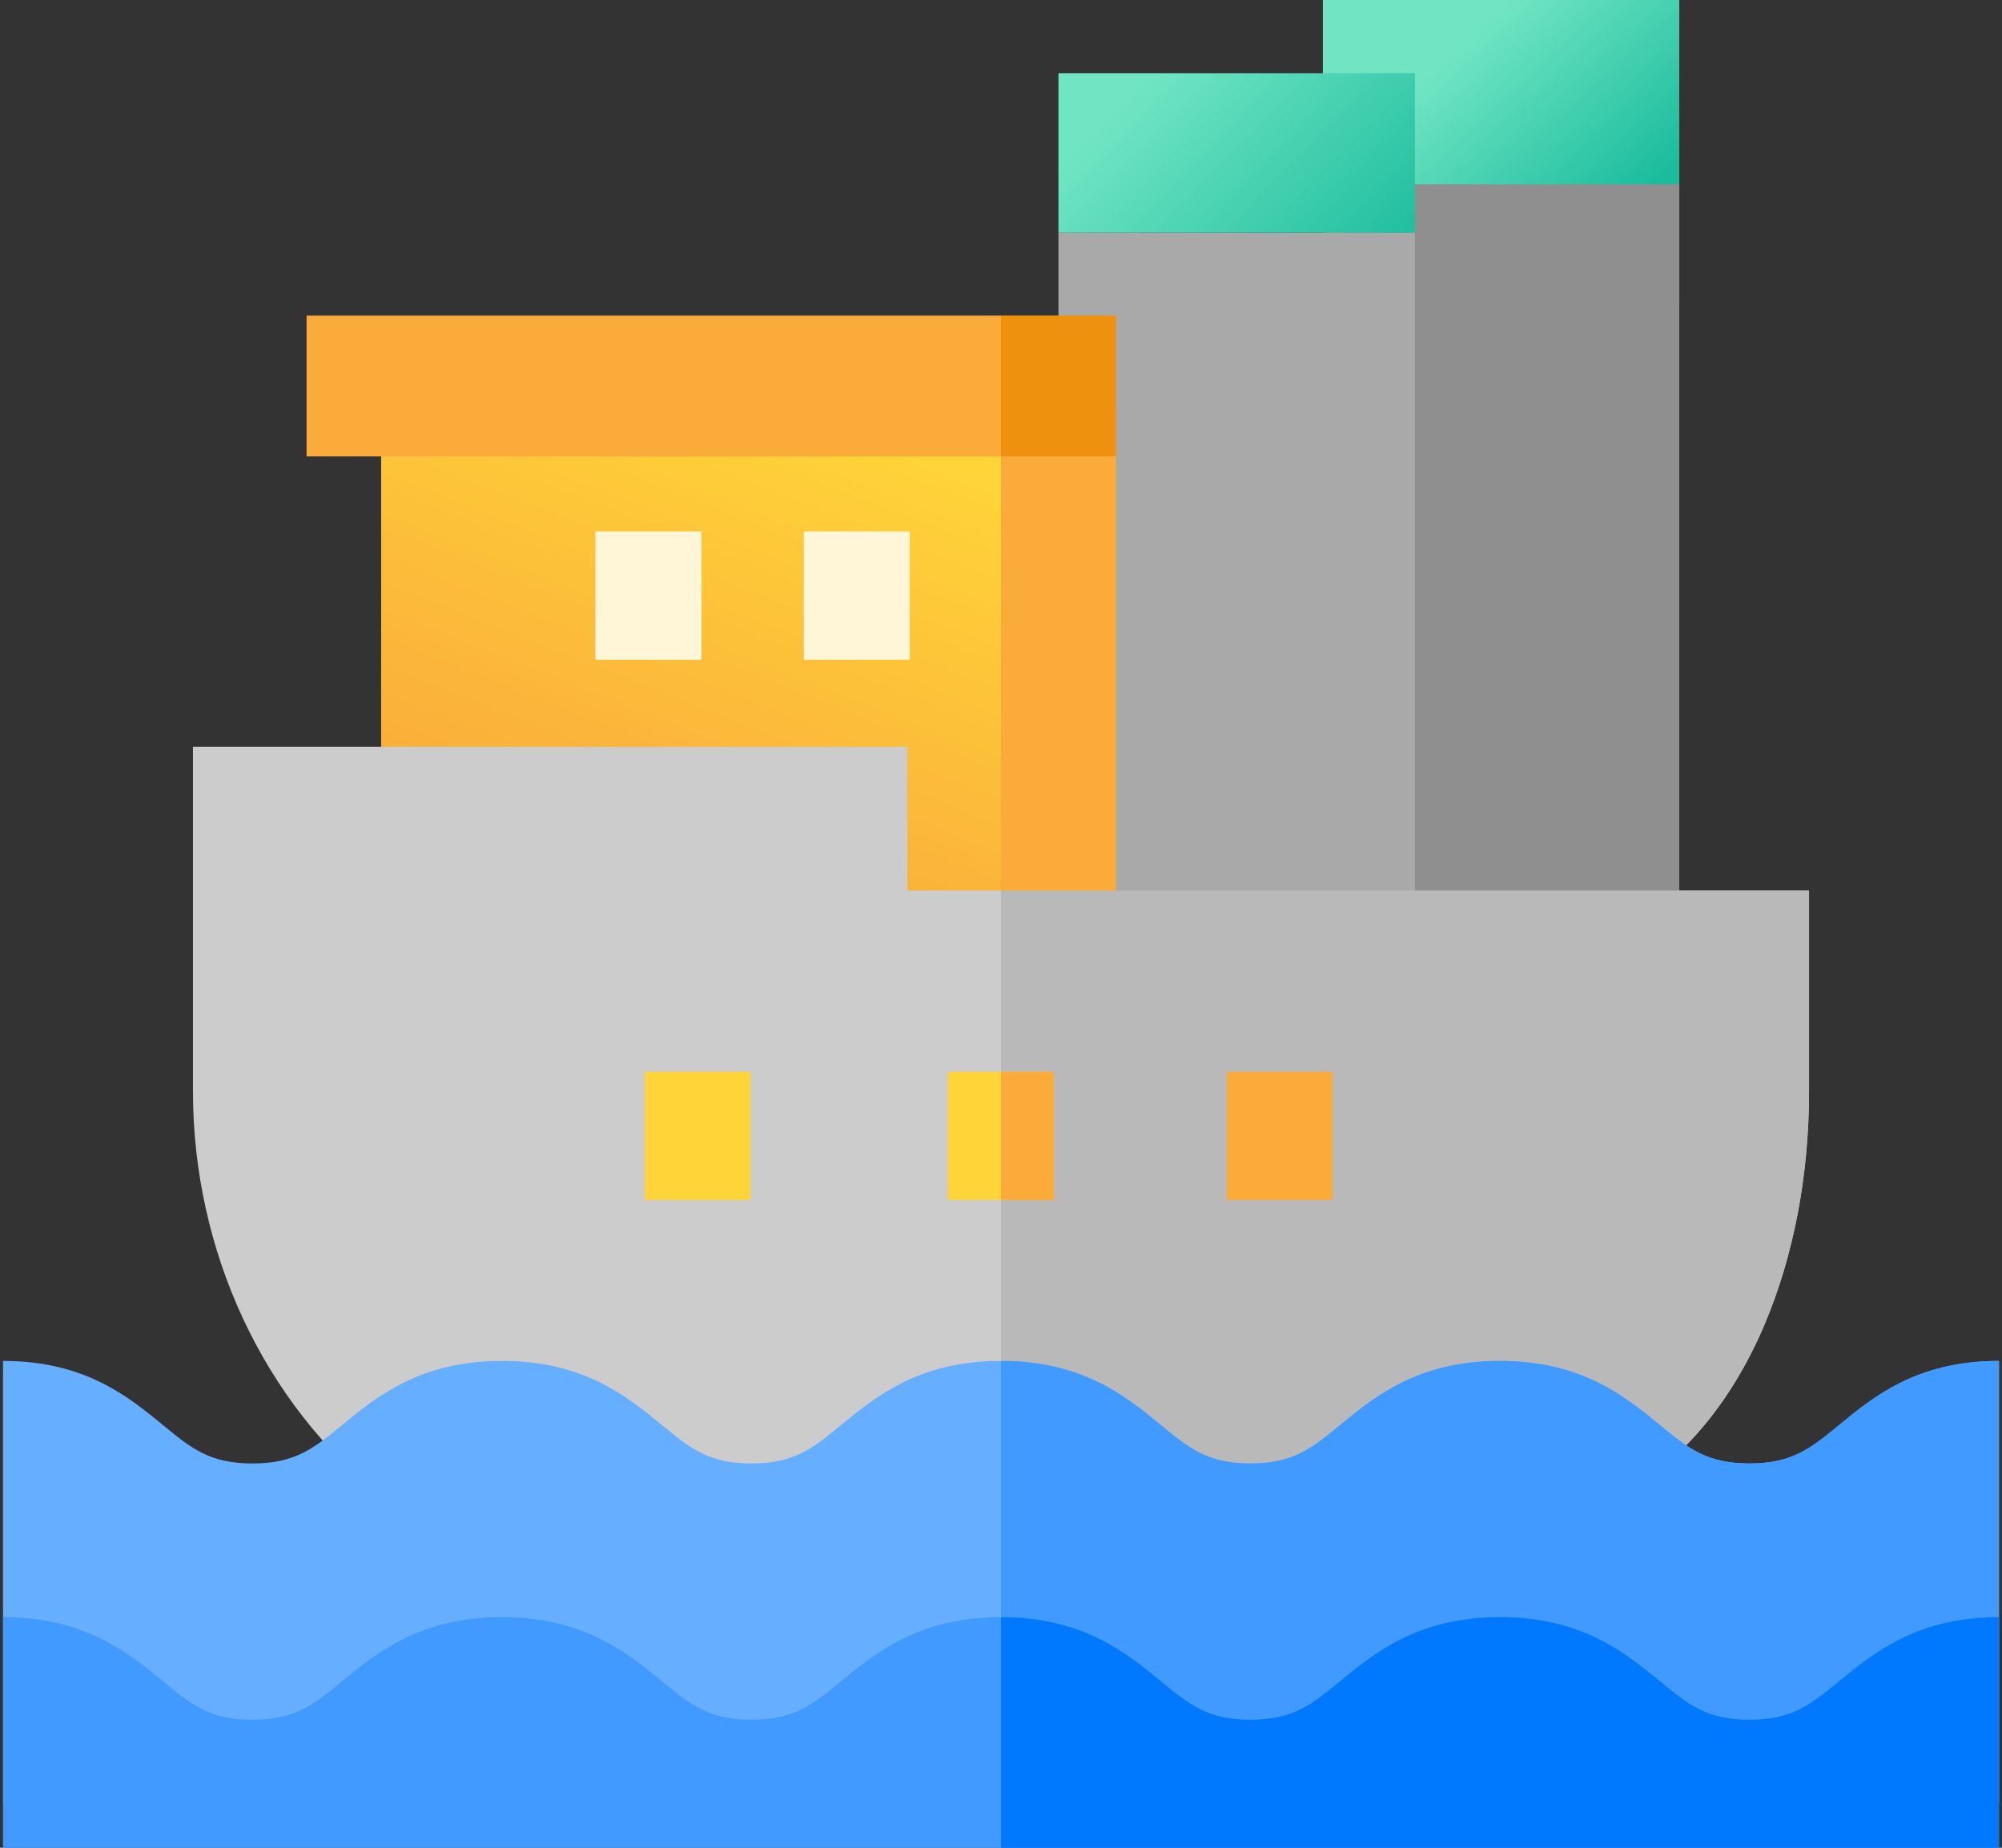 <?xml version="1.0" encoding="UTF-8" standalone="no"?> <!--Generator: Xara Designer (www.xara.com), SVG filter version: 6.3.0.4--> <svg xmlns:xlink="http://www.w3.org/1999/xlink" xmlns="http://www.w3.org/2000/svg" stroke-width="0.501" stroke-linejoin="bevel" fill-rule="evenodd" overflow="visible" width="39pt" height="36pt" viewBox="0 0 39 36"><rect x="0" y="0" width="39" height="36" fill="#333333" stroke="none"/> <defs> <linearGradient id="LinearGradient" gradientUnits="userSpaceOnUse" x1="0" y1="0" x2="-3.722" y2="-9.425" gradientTransform="translate(17.206 27.591)"> <stop offset="0" stop-color="#ffd439"></stop> <stop offset="1" stop-color="#faab3a"></stop> </linearGradient> <linearGradient id="LinearGradient_1" gradientUnits="userSpaceOnUse" x1="0" y1="0" x2="3.122" y2="-3.367" gradientTransform="translate(28.793 35.448)"> <stop offset="0" stop-color="#71e5c3"></stop> <stop offset="1" stop-color="#1abc9d"></stop> </linearGradient> <linearGradient id="LinearGradient_2" gradientUnits="userSpaceOnUse" x1="0" y1="0" x2="-4.461" y2="4.378" gradientTransform="translate(27.05 30.379)"> <stop offset="0" stop-color="#1abc9d"></stop> <stop offset="1" stop-color="#71e5c3"></stop> </linearGradient> </defs> <g id="Document" fill="none" stroke="black" font-family="Times New Roman" font-size="16" transform="scale(1 -1)"> <g id="Spread" transform="translate(0 -36)"> <g id="Layer 1"> <g id="Group" stroke-linejoin="miter" stroke="none" stroke-width="0.075" stroke-miterlimit="79.84"> <path d="M 25.77,30.159 L 32.713,30.159 L 32.713,16.068 L 25.77,16.068 Z M 25.77,30.159" fill="#22d87c"></path> <path d="M 20.619,28.424 L 27.564,28.424 L 27.564,16.068 L 20.619,16.068 Z M 20.619,28.424" fill="#1bb67b"></path> <path d="M 7.425,27.97 L 21.739,27.97 L 21.739,17.4 L 7.425,17.4 Z M 7.425,27.97" fill="url(#LinearGradient)"></path> <path d="M 17.676,18.65 L 17.676,21.449 L 3.759,21.449 L 3.759,14.737 C 3.759,11.622 5.137,8.667 7.443,6.838 L 7.589,6.724 L 7.756,6.664 C 7.901,6.612 11.326,5.395 15.948,4.787 C 17.675,4.558 19.319,4.446 20.882,4.446 C 25.012,4.446 28.568,5.236 31.492,6.812 C 32.72,7.473 33.716,8.643 34.374,10.193 C 34.94,11.53 35.241,13.102 35.241,14.737 L 35.241,18.65 Z M 17.676,18.65" fill="#cccccc"></path> <path d="M 11.602,25.644 L 13.664,25.644 L 13.664,23.149 L 11.602,23.149 Z M 11.602,25.644" fill="#fff6d7"></path> <path d="M 15.66,25.644 L 17.72,25.644 L 17.72,23.149 L 15.66,23.149 Z M 15.66,25.644" fill="#fff6d7"></path> <path d="M 5.972,29.851 L 21.739,29.851 L 21.739,27.108 L 5.972,27.108 Z M 5.972,29.851" fill="#faab3a"></path> <path d="M 25.77,33.2 L 32.713,33.2 L 32.713,16.068 L 25.77,16.068 Z M 25.77,33.2" fill="#8f8f8f"></path> <path d="M 25.77,36 L 32.713,36 L 32.713,32.409 L 25.77,32.409 Z M 25.77,36" fill="url(#LinearGradient_1)"></path> <path d="M 20.619,31.465 L 27.564,31.465 L 27.564,16.068 L 20.619,16.068 Z M 20.619,31.465" fill="#a9a9a9"></path> <path d="M 20.619,34.574 L 27.564,34.574 L 27.564,31.465 L 20.619,31.465 Z M 20.619,34.574" fill="url(#LinearGradient_2)"></path> <path d="M 11.602,25.644 L 13.664,25.644 L 13.664,23.149 L 11.602,23.149 Z M 11.602,25.644" fill="#fff6d7"></path> <path d="M 15.66,25.644 L 17.72,25.644 L 17.72,23.149 L 15.66,23.149 Z M 15.66,25.644" fill="#fff6d7"></path> <path d="M 19.5,27.97 L 21.739,27.97 L 21.739,17.4 L 19.5,17.4 Z M 19.5,27.97" fill="#faab3a"></path> <path d="M 19.5,29.851 L 21.739,29.851 L 21.739,27.108 L 19.5,27.108 Z M 19.5,29.851" fill="#ed910e"></path> <path d="M 19.5,18.65 L 19.5,4.475 C 19.967,4.454 20.429,4.446 20.882,4.446 C 25.012,4.446 28.568,5.236 31.492,6.812 C 32.72,7.473 33.716,8.643 34.374,10.193 C 34.94,11.53 35.241,13.102 35.241,14.737 L 35.241,18.65 Z M 19.5,18.65" fill="#b9b9b9"></path> <path d="M 18.468,15.117 L 20.53,15.117 L 20.53,12.62 L 18.468,12.62 Z M 18.468,15.117" fill="#ffd439"></path> <path d="M 12.559,15.117 L 14.62,15.117 L 14.62,12.62 L 12.559,12.62 Z M 12.559,15.117" fill="#ffd439"></path> <path d="M 23.898,15.117 L 25.96,15.117 L 25.96,12.62 L 23.898,12.62 Z M 23.898,15.117" fill="#faab3a"></path> <path d="M 19.5,15.117 L 20.53,15.117 L 20.53,12.62 L 19.5,12.62 Z M 19.5,15.117" fill="#faab3a"></path> <path d="M 35.827,8.237 C 35.279,7.785 34.915,7.487 34.081,7.487 C 33.244,7.487 32.883,7.785 32.334,8.237 C 31.657,8.792 30.813,9.485 29.219,9.485 C 27.625,9.485 26.783,8.792 26.107,8.237 C 25.559,7.785 25.196,7.487 24.359,7.487 C 23.524,7.487 23.162,7.785 22.612,8.237 C 21.936,8.792 21.094,9.485 19.499,9.485 C 17.904,9.485 17.063,8.792 16.386,8.237 C 15.836,7.785 15.474,7.487 14.64,7.487 C 13.804,7.487 13.441,7.785 12.893,8.237 C 12.216,8.792 11.373,9.485 9.779,9.485 C 8.184,9.485 7.341,8.792 6.666,8.237 C 6.116,7.785 5.754,7.487 4.918,7.487 C 4.083,7.487 3.721,7.785 3.173,8.237 C 2.496,8.792 1.653,9.485 0.059,9.485 L 0.059,0.868 L 38.941,0.868 L 38.941,9.485 C 37.346,9.485 36.504,8.792 35.827,8.237 Z M 35.827,8.237" fill="#66aeff"></path> <path d="M 38.941,9.485 C 37.346,9.485 36.504,8.792 35.827,8.237 C 35.279,7.785 34.915,7.487 34.081,7.487 C 33.244,7.487 32.883,7.785 32.334,8.237 C 31.657,8.792 30.813,9.485 29.219,9.485 C 27.625,9.485 26.783,8.792 26.107,8.237 C 25.559,7.785 25.196,7.487 24.359,7.487 C 23.524,7.487 23.162,7.785 22.612,8.237 C 21.936,8.792 21.094,9.485 19.5,9.485 L 19.5,0.868 L 38.941,0.868 L 38.941,9.485 Z M 38.941,9.485" fill="#409aff"></path> <path d="M 35.827,3.246 C 35.279,2.794 34.915,2.494 34.081,2.494 C 33.244,2.494 32.883,2.794 32.334,3.246 C 31.657,3.8 30.813,4.493 29.219,4.493 C 27.625,4.493 26.783,3.8 26.107,3.246 C 25.559,2.794 25.196,2.494 24.359,2.494 C 23.524,2.494 23.162,2.794 22.612,3.246 C 21.936,3.8 21.094,4.493 19.499,4.493 C 17.904,4.493 17.063,3.8 16.386,3.246 C 15.836,2.794 15.474,2.494 14.64,2.494 C 13.804,2.494 13.441,2.794 12.893,3.246 C 12.216,3.8 11.373,4.493 9.779,4.493 C 8.184,4.493 7.341,3.8 6.666,3.246 C 6.116,2.794 5.754,2.494 4.918,2.494 C 4.083,2.494 3.721,2.794 3.173,3.246 C 2.496,3.8 1.653,4.493 0.059,4.493 L 0.059,0 L 38.941,0 L 38.941,4.493 C 37.346,4.493 36.504,3.8 35.827,3.246 Z M 35.827,3.246" fill="#409aff"></path> <path d="M 38.941,4.493 C 37.346,4.493 36.504,3.8 35.827,3.246 C 35.279,2.794 34.915,2.494 34.081,2.494 C 33.244,2.494 32.883,2.794 32.334,3.246 C 31.657,3.8 30.813,4.493 29.219,4.493 C 27.625,4.493 26.783,3.8 26.107,3.246 C 25.559,2.794 25.196,2.494 24.359,2.494 C 23.524,2.494 23.162,2.794 22.612,3.246 C 21.936,3.8 21.094,4.493 19.5,4.493 L 19.5,0 L 38.941,0 L 38.941,4.493 Z M 38.941,4.493" fill="#0079ff"></path> </g> </g> </g> </g> </svg> 
